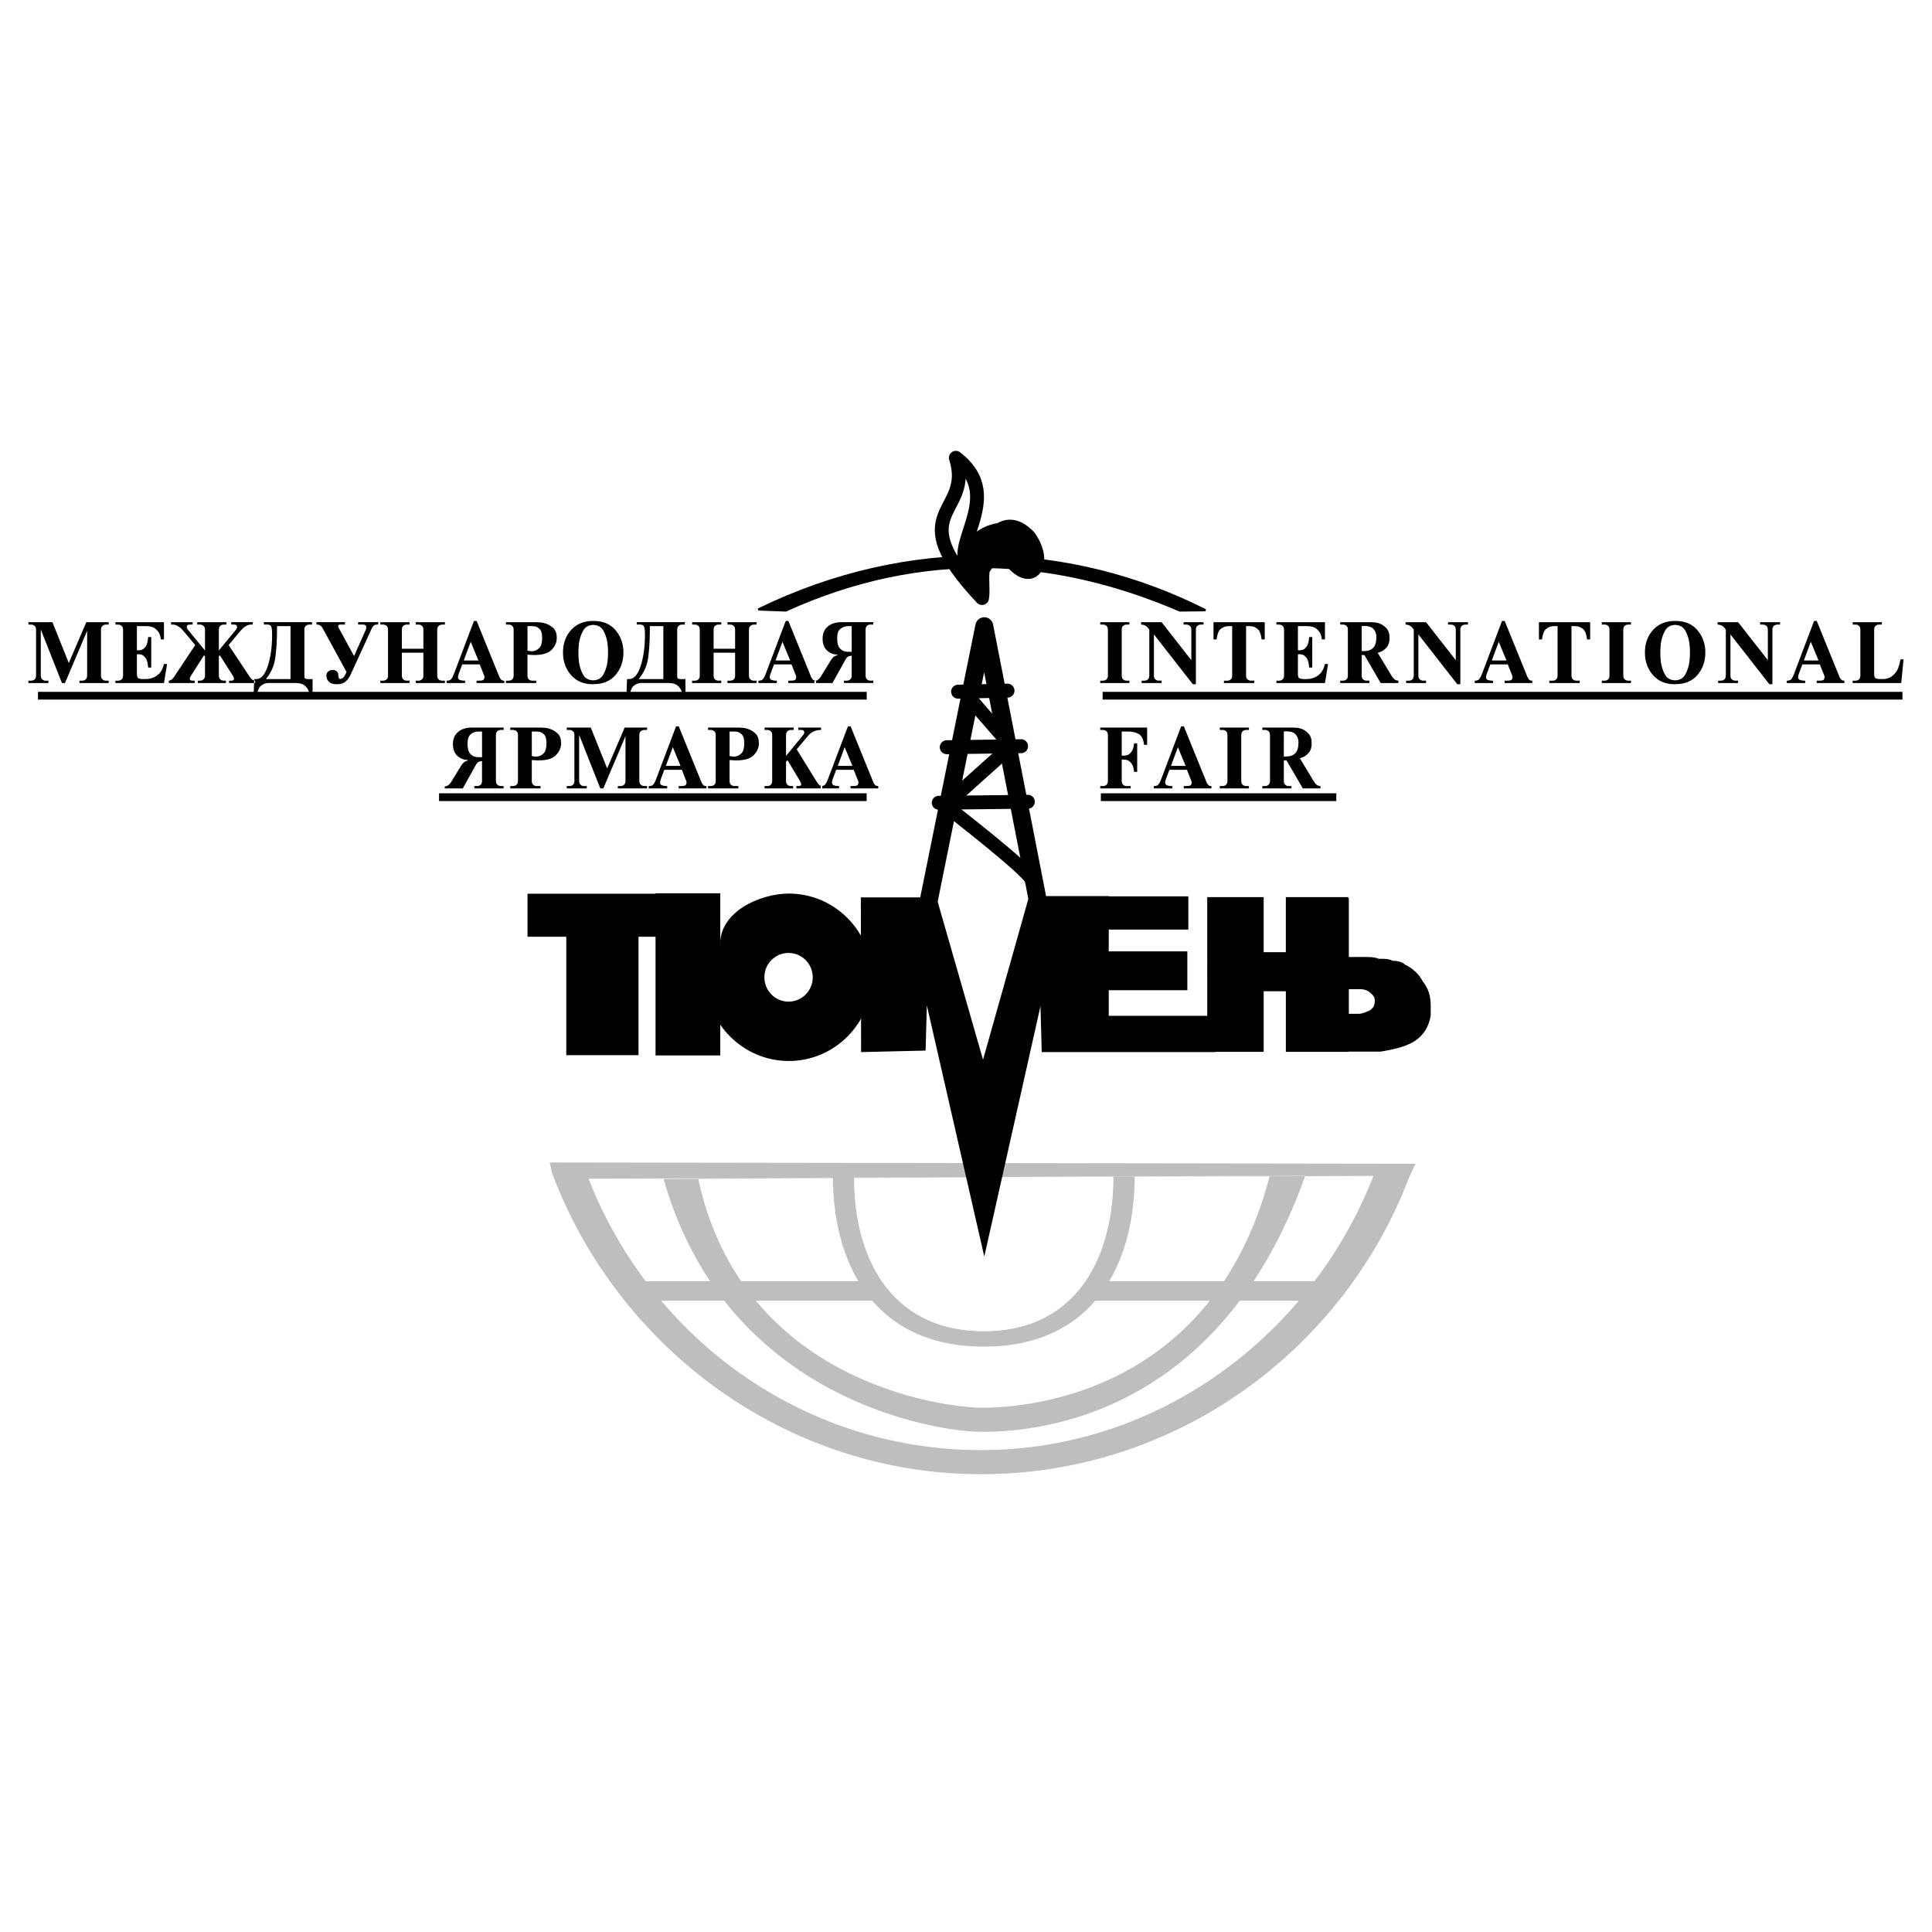 <?xml version="1.0" encoding="utf-8"?>
<!-- Generator: Adobe Illustrator 13.0.0, SVG Export Plug-In . SVG Version: 6.00 Build 14948)  -->
<!DOCTYPE svg PUBLIC "-//W3C//DTD SVG 1.0//EN" "http://www.w3.org/TR/2001/REC-SVG-20010904/DTD/svg10.dtd">
<svg version="1.0" id="Layer_1" xmlns="http://www.w3.org/2000/svg" xmlns:xlink="http://www.w3.org/1999/xlink" x="0px" y="0px"
	 width="192.756px" height="192.756px" viewBox="0 0 192.756 192.756" enable-background="new 0 0 192.756 192.756"
	 xml:space="preserve">
<g>
	<polygon fill-rule="evenodd" clip-rule="evenodd" fill="#FFFFFF" points="0,0 192.756,0 192.756,192.756 0,192.756 0,0 	"/>
	
		<polyline fill="none" stroke="#000000" stroke-width="1.79" stroke-linecap="round" stroke-linejoin="round" stroke-miterlimit="2.613" points="
		92.699,89.659 98.203,62.478 103.456,89.405 	"/>
	
		<line fill="none" stroke="#000000" stroke-width="1.382" stroke-linecap="round" stroke-linejoin="round" stroke-miterlimit="2.613" x1="93.653" y1="80.092" x2="102.552" y2="79.991"/>
	
		<line fill="none" stroke="#000000" stroke-width="1.392" stroke-linecap="round" stroke-linejoin="round" stroke-miterlimit="2.613" x1="94.458" y1="74.55" x2="101.873" y2="74.449"/>
	
		<line fill="none" stroke="#000000" stroke-width="1.392" stroke-linecap="round" stroke-linejoin="round" stroke-miterlimit="2.613" x1="95.589" y1="69.008" x2="100.519" y2="68.906"/>
	
		<path fill="none" stroke="#000000" stroke-width="1.382" stroke-linecap="round" stroke-linejoin="round" stroke-miterlimit="2.613" d="
		M102.979,87.836c-0.226-0.962-8.721-7.491-8.697-7.491l6.611-5.922c-0.025,0-4.223-4.834-4.223-4.834 M97.977,59.669
		c-8.369-8.883-0.779-8.226-2.614-13.996c5.329,4.075-1.482,9.263,1.76,11.49c1.131-3.113,2.94-6.276,5.504-3.645
		c1.81,2.43,0.527,4.935-1.559,2.658c-1.558-1.62-2.036-0.785-2.991,0.607C97.901,57.645,98.128,58.834,97.977,59.669L97.977,59.669
		z M97.977,59.669c-4.172-6.732,2.991-7.871,4.65-6.15c1.81,2.43,0.527,4.935-1.559,2.658c-1.558-1.62-2.036-0.785-2.991,0.607
		C97.901,57.645,98.128,58.834,97.977,59.669L97.977,59.669z"/>
	<path fill-rule="evenodd" clip-rule="evenodd" d="M97.977,59.669c-4.172-6.732,2.991-7.871,4.65-6.15
		c1.81,2.43,0.528,4.935-1.559,2.658c-1.558-1.62-2.036-0.785-2.991,0.607C97.901,57.645,98.128,58.834,97.977,59.669L97.977,59.669
		z"/>
	<path fill-rule="evenodd" clip-rule="evenodd" d="M5.231,62.076l1.633,4.075l1.747-4.075h0.082h2.153v0.237H10.57
		c-0.027,0-0.057,0.003-0.089,0.008c-0.032,0.005-0.065,0.014-0.097,0.025c-0.076,0.021-0.146,0.07-0.211,0.147
		c-0.065,0.077-0.097,0.193-0.097,0.352v4.533c0,0.158,0.032,0.274,0.097,0.352c0.065,0.077,0.135,0.126,0.211,0.147
		c0.032,0.011,0.065,0.02,0.097,0.025c0.033,0.005,0.062,0.008,0.089,0.008h0.276v0.238h-0.081H7.929V67.91h0.269
		c0.028,0,0.056-0.001,0.085-0.004c0.03-0.003,0.061-0.009,0.094-0.021c0.081-0.021,0.154-0.07,0.219-0.147
		c0.065-0.077,0.098-0.196,0.098-0.359v-4.443l-2.211,5.212H6.402h-0.22L4.07,62.805v4.574c0,0.163,0.032,0.282,0.098,0.355
		c0.064,0.074,0.135,0.124,0.211,0.151c0.032,0.011,0.064,0.018,0.093,0.021c0.029,0.003,0.058,0.004,0.085,0.004h0.276v0.238H4.752
		H2.834V67.91h0.268c0.028,0,0.056-0.001,0.085-0.004s0.062-0.009,0.093-0.021c0.081-0.021,0.155-0.07,0.22-0.147
		c0.065-0.077,0.097-0.196,0.097-0.359v-4.533c0-0.164-0.032-0.284-0.097-0.36c-0.065-0.077-0.139-0.126-0.22-0.147
		c-0.032-0.011-0.063-0.017-0.093-0.02s-0.057-0.004-0.085-0.004H2.834v-0.237h0.073H5.231L5.231,62.076z M16.356,63.795h-0.073
		h-0.235c-0.005-0.071-0.017-0.147-0.033-0.226c-0.016-0.079-0.037-0.16-0.065-0.241c-0.076-0.212-0.22-0.409-0.431-0.589
		c-0.211-0.18-0.531-0.271-0.958-0.271h-0.902v2.414h0.049c0.005,0,0.011,0,0.016,0c0.06,0,0.126-0.003,0.199-0.008
		c0.073-0.005,0.15-0.021,0.231-0.049c0.142-0.054,0.273-0.172,0.398-0.353c0.125-0.18,0.2-0.485,0.228-0.916h0.081h0.228v3.043
		h-0.081H14.78c-0.027-0.426-0.103-0.729-0.228-0.912c-0.125-0.183-0.257-0.302-0.398-0.356c-0.081-0.027-0.159-0.043-0.235-0.049
		c-0.076-0.005-0.143-0.008-0.203-0.008h-0.008h-0.049v1.997c0,0.24,0.064,0.38,0.191,0.421c0.127,0.041,0.272,0.062,0.435,0.062
		c0.006,0,0.012,0,0.017,0c0.005,0,0.009,0,0.012,0c0.003,0,0.007,0,0.012,0c0.011,0,0.02,0,0.024,0c0.005,0,0.014,0,0.025,0
		c0.005,0,0.012,0,0.021,0c0.007,0,0.015,0,0.02,0c0.109,0,0.223-0.005,0.342-0.017c0.119-0.011,0.239-0.036,0.358-0.073
		c0.26-0.07,0.504-0.213,0.735-0.426c0.23-0.212,0.399-0.543,0.508-0.99h0.074h0.236l-0.31,1.899h-0.073h-4.77V67.91h0.268
		c0.017,0,0.048-0.003,0.094-0.008c0.045-0.005,0.096-0.022,0.15-0.049c0.065-0.027,0.123-0.078,0.175-0.151
		c0.052-0.074,0.077-0.181,0.077-0.323v-4.533c0-0.142-0.025-0.25-0.077-0.323c-0.052-0.074-0.11-0.124-0.175-0.151
		c-0.054-0.028-0.104-0.044-0.15-0.049c-0.046-0.005-0.077-0.008-0.094-0.008h-0.268v-0.237h0.073h4.77V63.795L16.356,63.795z
		 M16.837,67.91c0.06,0,0.135-0.023,0.228-0.069c0.093-0.046,0.19-0.146,0.292-0.299l2.121-3.183l-1.17-1.399
		c-0.032-0.033-0.07-0.075-0.114-0.126c-0.043-0.052-0.094-0.105-0.154-0.16c-0.103-0.087-0.222-0.169-0.358-0.246
		c-0.135-0.077-0.287-0.115-0.455-0.115h-0.163v-0.237h0.082h2.08v0.237h-0.301c-0.109,0-0.184,0.024-0.228,0.07
		c-0.043,0.046-0.065,0.105-0.065,0.176c0,0.005,0,0.013,0,0.021c0,0.008,0,0.015,0,0.021c0.012,0.044,0.028,0.087,0.053,0.131
		c0.025,0.044,0.062,0.095,0.11,0.155l1.658,2.013v-2.053c0-0.159-0.033-0.275-0.098-0.352s-0.135-0.126-0.211-0.147
		c-0.032-0.011-0.065-0.02-0.097-0.025c-0.033-0.005-0.062-0.008-0.089-0.008h-0.277v-0.237h0.081h2.836v0.237H22.33
		c-0.028,0-0.056,0.001-0.086,0.004c-0.029,0.003-0.061,0.009-0.093,0.02c-0.081,0.021-0.154,0.071-0.219,0.147
		s-0.098,0.196-0.098,0.36v2.053l1.658-2.013c0.049-0.061,0.085-0.111,0.11-0.155c0.024-0.044,0.041-0.087,0.053-0.131
		c0-0.005,0-0.012,0-0.021c0-0.008,0-0.016,0-0.021c0-0.07-0.021-0.13-0.065-0.176c-0.044-0.046-0.122-0.07-0.236-0.07h-0.285
		v-0.237h0.081h2.072v0.237H25.06c-0.167,0-0.321,0.038-0.459,0.115c-0.138,0.077-0.255,0.158-0.353,0.246
		c-0.061,0.054-0.113,0.107-0.158,0.16c-0.046,0.052-0.083,0.094-0.11,0.126l-1.17,1.399l2.112,3.183
		c0.109,0.152,0.208,0.252,0.296,0.299c0.09,0.046,0.17,0.069,0.24,0.069v0.238h-0.081h-2.519V67.91h0.195c0.016,0,0.035,0,0.057,0
		s0.043-0.003,0.065-0.008c0.043-0.011,0.083-0.03,0.118-0.058c0.036-0.027,0.053-0.07,0.053-0.131c0-0.016-0.004-0.038-0.012-0.065
		c-0.008-0.027-0.017-0.054-0.029-0.082c-0.005-0.016-0.011-0.029-0.016-0.041c-0.005-0.011-0.011-0.021-0.016-0.033
		c-0.012-0.021-0.024-0.044-0.037-0.065c-0.014-0.021-0.023-0.038-0.028-0.049l-1.276-2.005l-0.098,0.115v1.89
		c0,0.163,0.033,0.283,0.098,0.359c0.065,0.077,0.138,0.126,0.219,0.147c0.033,0.011,0.064,0.018,0.093,0.021
		c0.03,0.003,0.058,0.004,0.086,0.004h0.211v0.238H22.46h-2.722V67.91h0.22c0.027,0,0.056-0.003,0.089-0.008
		c0.032-0.005,0.065-0.014,0.097-0.025c0.076-0.021,0.146-0.07,0.211-0.147c0.065-0.077,0.098-0.193,0.098-0.352v-1.89l-0.098-0.115
		l-1.276,2.005c-0.005,0.011-0.013,0.023-0.024,0.036c-0.011,0.014-0.02,0.029-0.024,0.045c-0.012,0.016-0.021,0.033-0.029,0.049
		c-0.008,0.016-0.016,0.032-0.021,0.048c-0.016,0.028-0.028,0.054-0.036,0.083c-0.008,0.027-0.013,0.052-0.013,0.073
		c0,0.066,0.02,0.112,0.057,0.139s0.081,0.044,0.13,0.049c0.021,0.005,0.044,0.008,0.065,0.008c0.021,0,0.041,0,0.057,0h0.179v0.238
		H19.34h-2.503V67.91L16.837,67.91z M31.13,62.076v0.237h-0.268c-0.016,0-0.047,0.003-0.093,0.008
		c-0.046,0.005-0.096,0.021-0.15,0.049c-0.065,0.027-0.123,0.078-0.175,0.151s-0.077,0.181-0.077,0.323v4.639
		c0,0.136,0.043,0.216,0.13,0.237c0.086,0.022,0.186,0.033,0.3,0.033c0.005,0,0.012,0,0.02,0c0.008,0,0.017,0,0.028,0h0.341v1.882
		h-0.081h-0.227v-0.155c0-0.082-0.008-0.169-0.021-0.262c-0.013-0.093-0.036-0.188-0.069-0.287c-0.07-0.197-0.203-0.376-0.398-0.541
		c-0.195-0.163-0.493-0.245-0.894-0.245h-2.576c-0.038,0-0.077,0-0.118,0s-0.082,0-0.125,0c-0.239,0.021-0.462,0.122-0.671,0.298
		c-0.208,0.177-0.345,0.571-0.41,1.182l-0.081,0.008h-0.22l0.065-1.882h0.22c0.477,0,0.857-0.438,1.142-1.313
		c0.284-0.875,0.426-1.91,0.426-3.104c0-0.437-0.032-0.716-0.098-0.839c-0.065-0.123-0.195-0.184-0.39-0.184h-0.333v-0.237h0.081
		H31.13L31.13,62.076z M28.985,62.469h-1.348v0.368c0,1.01-0.054,1.924-0.163,2.746c-0.108,0.821-0.425,1.545-0.951,2.172h2.462
		V62.469L28.985,62.469z M34.415,62.076v0.237h-0.503c-0.044,0-0.084,0.015-0.122,0.045s-0.057,0.07-0.057,0.119
		c0,0.038,0.007,0.073,0.021,0.106c0.013,0.032,0.028,0.062,0.044,0.09c0.011,0.011,0.02,0.02,0.024,0.028
		c0.005,0.008,0.011,0.018,0.017,0.029l1.487,2.724l1.146-2.569c0.005-0.005,0.009-0.011,0.012-0.016
		c0.003-0.005,0.004-0.014,0.004-0.024c0.011-0.017,0.019-0.038,0.024-0.065c0.005-0.027,0.012-0.055,0.017-0.083
		c0.005-0.021,0.009-0.042,0.012-0.061c0.003-0.02,0.004-0.037,0.004-0.053c0-0.087-0.023-0.149-0.069-0.185
		c-0.045-0.036-0.098-0.062-0.158-0.078c-0.027,0-0.053-0.001-0.078-0.004c-0.024-0.003-0.047-0.004-0.068-0.004h-0.447v-0.237
		h0.082h1.926v0.237h-0.098c-0.13,0-0.231,0.024-0.305,0.074c-0.073,0.049-0.139,0.128-0.199,0.237
		c-0.016,0.032-0.032,0.066-0.049,0.102c-0.016,0.036-0.036,0.075-0.057,0.119l-1.966,4.295c-0.027,0.06-0.057,0.125-0.089,0.196
		c-0.033,0.071-0.07,0.142-0.114,0.212c-0.103,0.18-0.245,0.344-0.427,0.491c-0.182,0.147-0.435,0.221-0.76,0.221l-0.081,0.008
		c-0.346-0.005-0.598-0.082-0.755-0.233c-0.158-0.15-0.244-0.318-0.26-0.503c-0.005-0.012-0.008-0.023-0.008-0.037
		c0-0.013,0-0.028,0-0.045c0-0.186,0.047-0.324,0.142-0.417c0.095-0.093,0.199-0.151,0.313-0.172
		c0.021-0.005,0.044-0.009,0.065-0.012c0.021-0.003,0.044-0.004,0.065-0.004h0.081c0.021,0,0.041,0.001,0.061,0.004
		c0.02,0.003,0.04,0.004,0.061,0.004c0.098,0.021,0.19,0.075,0.276,0.159c0.086,0.085,0.13,0.22,0.13,0.405
		c0,0.016,0.001,0.037,0.004,0.061c0.003,0.025,0.007,0.05,0.012,0.078c0.011,0.044,0.03,0.085,0.058,0.123
		c0.027,0.038,0.067,0.061,0.122,0.065c0.06-0.005,0.127-0.03,0.203-0.074c0.076-0.044,0.151-0.126,0.227-0.245
		c0.033-0.049,0.064-0.105,0.093-0.168c0.03-0.062,0.062-0.135,0.094-0.217l-2.364-4.328c-0.011-0.021-0.025-0.045-0.041-0.07
		c-0.016-0.024-0.033-0.05-0.049-0.078c-0.049-0.065-0.113-0.124-0.195-0.176c-0.081-0.052-0.187-0.078-0.317-0.078H31.57v-0.237
		h0.082H34.415L34.415,62.076z M42.24,64.727v-1.881c0-0.164-0.032-0.284-0.097-0.36s-0.139-0.126-0.22-0.147
		c-0.032-0.011-0.064-0.017-0.094-0.02c-0.029-0.003-0.057-0.004-0.085-0.004h-0.268v-0.237h0.081h2.828v0.237h-0.269
		c-0.027,0-0.056,0.003-0.089,0.008c-0.033,0.005-0.065,0.014-0.098,0.025c-0.076,0.021-0.146,0.07-0.211,0.147
		s-0.097,0.193-0.097,0.352v4.533c0,0.158,0.032,0.274,0.097,0.352c0.065,0.077,0.135,0.126,0.211,0.147
		c0.033,0.011,0.065,0.02,0.098,0.025c0.033,0.005,0.062,0.008,0.089,0.008h0.269v0.238h-0.073h-2.836V67.91h0.268
		c0.028,0,0.056-0.001,0.085-0.004c0.03-0.003,0.062-0.009,0.094-0.021c0.081-0.021,0.155-0.07,0.22-0.147
		c0.065-0.077,0.097-0.196,0.097-0.359V65.12h-2.145v2.258c0,0.163,0.033,0.283,0.098,0.359c0.065,0.077,0.138,0.126,0.219,0.147
		c0.033,0.011,0.064,0.018,0.093,0.021c0.03,0.003,0.058,0.004,0.085,0.004h0.269v0.238h-0.074H37.95V67.91h0.268
		c0.027,0,0.056-0.001,0.085-0.004c0.029-0.003,0.061-0.009,0.093-0.021c0.081-0.021,0.154-0.07,0.219-0.147
		c0.065-0.077,0.098-0.196,0.098-0.359v-4.533c0-0.164-0.032-0.284-0.098-0.36c-0.065-0.077-0.138-0.126-0.219-0.147
		c-0.032-0.011-0.064-0.017-0.093-0.02c-0.03-0.003-0.058-0.004-0.085-0.004H37.95v-0.237h0.073h2.836v0.237h-0.269
		c-0.027,0-0.056,0.001-0.085,0.004c-0.029,0.003-0.061,0.009-0.093,0.02c-0.081,0.021-0.154,0.071-0.219,0.147
		s-0.098,0.196-0.098,0.36v1.881H42.24L42.24,64.727z M44.565,67.91h0.048c0.114,0,0.211-0.021,0.29-0.062
		c0.078-0.041,0.153-0.123,0.223-0.25c0.027-0.049,0.056-0.106,0.085-0.171c0.029-0.065,0.061-0.143,0.093-0.229l1.983-5.244h0.081
		h0.187l2.259,5.563c0.005,0.005,0.009,0.013,0.013,0.021c0.002,0.007,0.003,0.015,0.003,0.02c0.044,0.087,0.098,0.168,0.163,0.242
		s0.166,0.11,0.301,0.11h0.016v0.238h-0.073h-2.69V67.91h0.252c0.249,0,0.401-0.034,0.455-0.102
		c0.054-0.069,0.082-0.143,0.082-0.225c0-0.043-0.003-0.078-0.008-0.103c-0.005-0.024-0.014-0.05-0.025-0.077
		c-0.005-0.005-0.008-0.013-0.008-0.021c0-0.008-0.003-0.015-0.008-0.02l-0.423-1.072h-1.747l-0.341,0.908
		c-0.005,0.011-0.009,0.021-0.012,0.033c-0.003,0.011-0.007,0.024-0.013,0.042c-0.005,0.016-0.011,0.036-0.016,0.057
		c-0.005,0.021-0.011,0.044-0.016,0.065c-0.005,0.028-0.011,0.054-0.016,0.082c-0.005,0.028-0.009,0.052-0.009,0.074
		c0,0.147,0.061,0.243,0.179,0.287c0.119,0.043,0.252,0.068,0.398,0.073c0.017,0,0.033,0,0.049,0c0.016,0,0.032,0,0.048,0h0.033
		v0.238h-0.082h-1.755V67.91L44.565,67.91z M46.271,65.897h1.463l-0.771-1.865L46.271,65.897L46.271,65.897z M50.482,67.91h0.268
		c0.027,0,0.056-0.001,0.085-0.004s0.061-0.009,0.094-0.021c0.081-0.021,0.154-0.07,0.219-0.147
		c0.065-0.077,0.098-0.196,0.098-0.359v-4.533c0-0.164-0.033-0.284-0.098-0.36s-0.138-0.126-0.219-0.147
		c-0.033-0.011-0.064-0.017-0.094-0.02s-0.058-0.004-0.085-0.004h-0.268v-0.237h0.073h3.006c0.103,0,0.235,0.008,0.398,0.024
		c0.163,0.017,0.33,0.055,0.504,0.115c0.276,0.086,0.527,0.24,0.752,0.458c0.225,0.218,0.336,0.543,0.336,0.973
		c0,0.021,0,0.044,0,0.065c0,0.021-0.002,0.044-0.008,0.065c-0.027,0.393-0.206,0.753-0.536,1.08
		c-0.33,0.328-0.902,0.491-1.714,0.491h-0.082c-0.086,0-0.179-0.004-0.276-0.013c-0.098-0.008-0.201-0.015-0.309-0.02v2.062
		c0,0.163,0.032,0.283,0.097,0.359c0.065,0.077,0.138,0.126,0.22,0.147c0.033,0.011,0.064,0.018,0.094,0.021
		c0.029,0.003,0.058,0.004,0.085,0.004h0.382v0.238h-0.081h-2.941V67.91L50.482,67.91z M52.627,64.916
		c0.065,0.017,0.134,0.029,0.208,0.041c0.073,0.011,0.147,0.016,0.223,0.016c0.021,0,0.045-0.001,0.069-0.004
		c0.025-0.003,0.048-0.004,0.069-0.004c0.222-0.027,0.426-0.134,0.613-0.319c0.187-0.185,0.281-0.519,0.281-0.999
		c0-0.42-0.075-0.707-0.224-0.863c-0.149-0.156-0.312-0.252-0.491-0.291c-0.077-0.011-0.149-0.017-0.22-0.021
		c-0.07-0.003-0.135-0.004-0.195-0.004h-0.333V64.916L52.627,64.916z M56.17,65.111c0-0.916,0.272-1.672,0.817-2.266
		c0.545-0.594,1.264-0.892,2.158-0.892h0.081c0.938,0,1.667,0.308,2.19,0.924c0.523,0.617,0.784,1.361,0.784,2.233
		c0,0.873-0.261,1.616-0.784,2.229c-0.523,0.614-1.252,0.92-2.19,0.92l-0.081,0.008c-0.931-0.005-1.661-0.314-2.186-0.929
		C56.434,66.728,56.17,65.984,56.17,65.111L56.17,65.111z M57.707,65.111c0,0.143,0.004,0.294,0.013,0.455
		c0.008,0.16,0.023,0.323,0.044,0.486c0.06,0.447,0.194,0.86,0.402,1.24c0.208,0.379,0.548,0.574,1.02,0.585
		c0.466-0.011,0.803-0.206,1.011-0.585c0.208-0.379,0.346-0.792,0.411-1.24c0.021-0.163,0.037-0.326,0.045-0.486
		c0.008-0.161,0.012-0.312,0.012-0.455c0-0.142-0.004-0.293-0.012-0.454c-0.008-0.161-0.023-0.323-0.045-0.487
		c-0.06-0.446-0.194-0.859-0.402-1.239c-0.208-0.379-0.548-0.573-1.02-0.584c-0.467,0.011-0.803,0.206-1.012,0.584
		c-0.208,0.38-0.345,0.793-0.41,1.239c-0.021,0.164-0.037,0.327-0.044,0.487C57.71,64.818,57.707,64.969,57.707,65.111
		L57.707,65.111z M68.328,62.076v0.237H68.06c-0.016,0-0.048,0.003-0.093,0.008c-0.046,0.005-0.097,0.021-0.15,0.049
		c-0.065,0.027-0.123,0.078-0.175,0.151s-0.077,0.181-0.077,0.323v4.639c0,0.136,0.043,0.216,0.13,0.237
		c0.086,0.022,0.187,0.033,0.301,0.033c0.005,0,0.012,0,0.021,0c0.008,0,0.017,0,0.028,0h0.341v1.882h-0.081h-0.228v-0.155
		c0-0.082-0.007-0.169-0.021-0.262c-0.013-0.093-0.036-0.188-0.069-0.287c-0.07-0.197-0.203-0.376-0.398-0.541
		c-0.195-0.163-0.493-0.245-0.894-0.245h-2.576c-0.038,0-0.078,0-0.118,0c-0.041,0-0.083,0-0.126,0
		c-0.239,0.021-0.462,0.122-0.67,0.298s-0.345,0.571-0.41,1.182l-0.082,0.008h-0.219l0.065-1.882h0.219
		c0.478,0,0.858-0.438,1.142-1.313c0.285-0.875,0.427-1.91,0.427-3.104c0-0.437-0.033-0.716-0.098-0.839
		c-0.065-0.123-0.195-0.184-0.39-0.184h-0.333v-0.237h0.082H68.328L68.328,62.076z M66.183,62.469h-1.349v0.368
		c0,1.01-0.054,1.924-0.163,2.746c-0.109,0.821-0.426,1.545-0.951,2.172h2.462V62.469L66.183,62.469z M73.342,64.727v-1.881
		c0-0.164-0.032-0.284-0.097-0.36s-0.139-0.126-0.22-0.147c-0.032-0.011-0.064-0.017-0.094-0.02
		c-0.029-0.003-0.057-0.004-0.085-0.004h-0.268v-0.237h0.081h2.828v0.237h-0.269c-0.027,0-0.057,0.003-0.089,0.008
		c-0.032,0.005-0.065,0.014-0.098,0.025c-0.076,0.021-0.146,0.07-0.211,0.147s-0.097,0.193-0.097,0.352v4.533
		c0,0.158,0.032,0.274,0.097,0.352c0.065,0.077,0.135,0.126,0.211,0.147c0.033,0.011,0.065,0.02,0.098,0.025
		c0.033,0.005,0.062,0.008,0.089,0.008h0.269v0.238h-0.074h-2.835V67.91h0.268c0.028,0,0.056-0.001,0.085-0.004
		c0.03-0.003,0.062-0.009,0.094-0.021c0.081-0.021,0.155-0.07,0.22-0.147c0.065-0.077,0.097-0.196,0.097-0.359V65.12h-2.145v2.258
		c0,0.163,0.032,0.283,0.097,0.359c0.065,0.077,0.138,0.126,0.22,0.147c0.033,0.011,0.064,0.018,0.093,0.021
		s0.058,0.004,0.085,0.004h0.268v0.238h-0.073h-2.836V67.91h0.269c0.027,0,0.056-0.001,0.085-0.004
		c0.03-0.003,0.061-0.009,0.094-0.021c0.081-0.021,0.154-0.07,0.219-0.147c0.065-0.077,0.098-0.196,0.098-0.359v-4.533
		c0-0.164-0.033-0.284-0.098-0.36s-0.138-0.126-0.219-0.147c-0.033-0.011-0.064-0.017-0.094-0.02
		c-0.029-0.003-0.058-0.004-0.085-0.004h-0.269v-0.237h0.073h2.836v0.237h-0.268c-0.027,0-0.056,0.001-0.085,0.004
		s-0.061,0.009-0.093,0.02c-0.082,0.021-0.155,0.071-0.22,0.147s-0.097,0.196-0.097,0.36v1.881H73.342L73.342,64.727z M75.667,67.91
		h0.049c0.114,0,0.21-0.021,0.289-0.062c0.079-0.041,0.153-0.123,0.224-0.25c0.027-0.049,0.056-0.106,0.085-0.171
		c0.029-0.065,0.061-0.143,0.093-0.229l1.983-5.244h0.081h0.187l2.259,5.563c0.005,0.005,0.009,0.013,0.012,0.021
		c0.003,0.007,0.004,0.015,0.004,0.02c0.044,0.087,0.098,0.168,0.163,0.242s0.166,0.11,0.301,0.11h0.016v0.238h-0.073h-2.689V67.91
		h0.252c0.249,0,0.401-0.034,0.455-0.102c0.054-0.069,0.082-0.143,0.082-0.225c0-0.043-0.003-0.078-0.009-0.103
		c-0.004-0.024-0.013-0.05-0.024-0.077c-0.005-0.005-0.008-0.013-0.008-0.021c0-0.008-0.003-0.015-0.008-0.02l-0.423-1.072h-1.747
		l-0.341,0.908c-0.005,0.011-0.009,0.021-0.012,0.033c-0.003,0.011-0.008,0.024-0.013,0.042c-0.005,0.016-0.011,0.036-0.016,0.057
		c-0.005,0.021-0.011,0.044-0.017,0.065c-0.005,0.028-0.011,0.054-0.016,0.082c-0.005,0.028-0.008,0.052-0.008,0.074
		c0,0.147,0.06,0.243,0.179,0.287c0.119,0.043,0.252,0.068,0.398,0.073c0.017,0,0.033,0,0.049,0s0.033,0,0.049,0h0.032v0.238h-0.081
		h-1.755V67.91L75.667,67.91z M77.374,65.897h1.463l-0.772-1.865L77.374,65.897L77.374,65.897z M84.972,65.423
		c-0.114,0.005-0.207,0.02-0.28,0.045c-0.073,0.024-0.142,0.075-0.207,0.151c-0.028,0.033-0.054,0.069-0.081,0.11
		c-0.028,0.041-0.054,0.086-0.082,0.135l-1.267,2.283h-0.081H81.25v-0.197c0.125-0.011,0.236-0.049,0.333-0.114
		c0.098-0.065,0.173-0.136,0.228-0.213c0.011-0.011,0.02-0.021,0.028-0.032c0.008-0.011,0.015-0.022,0.021-0.033l0.958-1.562
		c0.016-0.033,0.035-0.066,0.057-0.099c0.021-0.033,0.043-0.065,0.064-0.098c0.065-0.093,0.146-0.18,0.24-0.262
		s0.219-0.136,0.37-0.164v-0.065c-0.401-0.006-0.748-0.144-1.041-0.414c-0.292-0.271-0.438-0.662-0.438-1.174
		c0-0.519,0.172-0.922,0.516-1.211c0.345-0.289,0.798-0.434,1.361-0.434h0.081h3.096v0.237h-0.277c-0.027,0-0.055,0.001-0.084,0.004
		c-0.03,0.003-0.062,0.009-0.094,0.02c-0.076,0.028-0.146,0.078-0.211,0.152c-0.065,0.073-0.097,0.192-0.097,0.356v4.533
		c0,0.163,0.032,0.282,0.097,0.355s0.135,0.124,0.211,0.151c0.032,0.011,0.064,0.018,0.094,0.021
		c0.029,0.003,0.058,0.004,0.084,0.004h0.277v0.238h-0.081h-2.836V67.91h0.268c0.028,0,0.057-0.001,0.086-0.004
		c0.029-0.003,0.061-0.009,0.094-0.021c0.081-0.021,0.154-0.07,0.219-0.147c0.064-0.077,0.097-0.196,0.097-0.359V65.423
		L84.972,65.423z M84.972,62.469h-0.276c-0.054,0-0.108,0.001-0.162,0.004c-0.054,0.003-0.109,0.009-0.163,0.021
		c-0.211,0.038-0.405,0.139-0.581,0.303c-0.175,0.164-0.264,0.458-0.264,0.884c0,0.463,0.079,0.786,0.236,0.969
		c0.158,0.184,0.33,0.296,0.52,0.34c0.086,0.021,0.17,0.034,0.252,0.037c0.081,0.003,0.157,0.004,0.227,0.004h0.211V62.469
		L84.972,62.469z M48.092,75.937c-0.114,0.005-0.208,0.021-0.281,0.045c-0.073,0.024-0.142,0.074-0.207,0.151
		c-0.027,0.033-0.054,0.069-0.081,0.11c-0.027,0.042-0.054,0.086-0.081,0.135l-1.268,2.283h-0.081h-1.723v-0.196
		c0.125-0.011,0.236-0.049,0.333-0.115c0.098-0.065,0.174-0.136,0.228-0.212c0.011-0.011,0.02-0.021,0.028-0.033
		c0.008-0.012,0.015-0.021,0.02-0.033l0.959-1.562c0.016-0.033,0.035-0.066,0.057-0.098c0.021-0.033,0.043-0.066,0.064-0.099
		c0.065-0.093,0.146-0.18,0.24-0.262c0.094-0.082,0.218-0.136,0.369-0.164v-0.065c-0.401-0.005-0.748-0.143-1.04-0.413
		c-0.293-0.27-0.439-0.662-0.439-1.174c0-0.519,0.171-0.921,0.516-1.21c0.344-0.29,0.797-0.434,1.361-0.434h0.081h3.097v0.237
		h-0.277c-0.027,0-0.056,0.001-0.085,0.004c-0.029,0.003-0.061,0.009-0.093,0.02c-0.077,0.028-0.146,0.078-0.212,0.152
		c-0.065,0.073-0.098,0.192-0.098,0.356v4.532c0,0.164,0.033,0.283,0.098,0.356c0.065,0.074,0.135,0.124,0.212,0.151
		c0.032,0.011,0.063,0.017,0.093,0.021c0.03,0.003,0.058,0.004,0.085,0.004h0.277v0.237h-0.082h-2.835v-0.237h0.268
		c0.028,0,0.056-0.001,0.086-0.004c0.029-0.003,0.061-0.009,0.093-0.021c0.081-0.021,0.154-0.07,0.22-0.147
		c0.064-0.077,0.097-0.196,0.097-0.36V75.937L48.092,75.937z M48.092,72.983h-0.276c-0.054,0-0.109,0.001-0.163,0.004
		s-0.108,0.01-0.162,0.021c-0.212,0.038-0.406,0.139-0.581,0.303c-0.176,0.164-0.264,0.458-0.264,0.883
		c0,0.463,0.078,0.787,0.236,0.97c0.157,0.183,0.33,0.296,0.52,0.34c0.086,0.021,0.171,0.034,0.252,0.037s0.157,0.004,0.228,0.004
		h0.211V72.983L48.092,72.983z M50.913,78.424h0.268c0.028,0,0.056-0.001,0.085-0.004c0.03-0.003,0.061-0.009,0.093-0.021
		c0.081-0.021,0.155-0.07,0.22-0.147c0.065-0.077,0.098-0.196,0.098-0.36V73.36c0-0.164-0.033-0.284-0.098-0.36
		c-0.065-0.078-0.139-0.126-0.22-0.148c-0.032-0.011-0.063-0.017-0.093-0.02s-0.057-0.004-0.085-0.004h-0.268v-0.237h0.073h3.006
		c0.103,0,0.236,0.008,0.398,0.024c0.163,0.017,0.33,0.055,0.504,0.115c0.276,0.087,0.527,0.241,0.751,0.458
		c0.224,0.218,0.337,0.543,0.337,0.974c0,0.021,0,0.043,0,0.065c0,0.021-0.003,0.044-0.008,0.065
		c-0.027,0.393-0.206,0.753-0.537,1.08c-0.33,0.327-0.901,0.491-1.714,0.491h-0.081c-0.086,0-0.179-0.004-0.276-0.013
		c-0.097-0.008-0.2-0.015-0.309-0.02v2.062c0,0.164,0.033,0.283,0.098,0.36c0.065,0.077,0.138,0.126,0.22,0.147
		c0.032,0.011,0.063,0.017,0.092,0.021c0.03,0.003,0.058,0.004,0.086,0.004h0.382v0.237h-0.081h-2.941V78.424L50.913,78.424z
		 M53.058,75.43c0.065,0.016,0.135,0.03,0.208,0.041c0.073,0.011,0.147,0.017,0.223,0.017c0.021,0,0.045-0.001,0.069-0.005
		c0.024-0.002,0.048-0.003,0.069-0.003c0.223-0.028,0.427-0.134,0.614-0.32c0.187-0.185,0.281-0.518,0.281-0.998
		c0-0.42-0.075-0.708-0.224-0.863c-0.149-0.155-0.313-0.253-0.492-0.291c-0.076-0.011-0.149-0.018-0.219-0.021
		c-0.07-0.003-0.135-0.004-0.194-0.004h-0.334V75.43L53.058,75.43z"/>
	<path fill-rule="evenodd" clip-rule="evenodd" d="M58.942,72.591l1.633,4.074l1.747-4.074h0.082h2.153v0.237h-0.276
		c-0.027,0-0.057,0.002-0.089,0.008c-0.033,0.005-0.065,0.013-0.098,0.024c-0.076,0.021-0.146,0.071-0.211,0.147
		s-0.097,0.193-0.097,0.352v4.532c0,0.159,0.032,0.275,0.097,0.352s0.135,0.125,0.211,0.147c0.033,0.011,0.065,0.019,0.098,0.024
		s0.062,0.008,0.089,0.008h0.276v0.237h-0.081H61.64v-0.237h0.269c0.027,0,0.055-0.001,0.084-0.004
		c0.03-0.003,0.062-0.009,0.094-0.021c0.081-0.021,0.154-0.07,0.219-0.147c0.065-0.077,0.098-0.196,0.098-0.36V73.45l-2.21,5.211
		h-0.081h-0.22l-2.112-5.342v4.573c0,0.164,0.032,0.283,0.097,0.356c0.065,0.074,0.135,0.124,0.211,0.151
		c0.032,0.011,0.064,0.017,0.094,0.021c0.029,0.003,0.057,0.004,0.085,0.004h0.276v0.237h-0.082h-1.917v-0.237h0.268
		c0.027,0,0.056-0.001,0.085-0.004c0.029-0.003,0.062-0.009,0.093-0.021c0.081-0.021,0.154-0.07,0.219-0.147
		c0.065-0.077,0.098-0.196,0.098-0.36V73.36c0-0.164-0.032-0.284-0.098-0.36c-0.065-0.078-0.138-0.126-0.219-0.148
		c-0.032-0.011-0.064-0.017-0.093-0.02c-0.03-0.003-0.058-0.004-0.085-0.004h-0.268v-0.237h0.073H58.942L58.942,72.591z
		 M64.729,78.424h0.049c0.114,0,0.21-0.02,0.288-0.061c0.079-0.041,0.154-0.124,0.224-0.25c0.027-0.049,0.056-0.106,0.085-0.172
		c0.029-0.065,0.061-0.142,0.093-0.229l1.983-5.245h0.081h0.187l2.259,5.563c0.005,0.005,0.009,0.012,0.012,0.021
		c0.003,0.008,0.004,0.015,0.004,0.021c0.044,0.086,0.098,0.167,0.163,0.241c0.065,0.073,0.166,0.11,0.301,0.11h0.016v0.237H70.4
		h-2.689v-0.237h0.251c0.249,0,0.401-0.034,0.455-0.102c0.053-0.068,0.082-0.143,0.082-0.225c0-0.044-0.003-0.078-0.008-0.103
		c-0.005-0.024-0.013-0.05-0.024-0.078c-0.005-0.005-0.008-0.012-0.008-0.021c0-0.008-0.003-0.015-0.008-0.02l-0.422-1.072H66.28
		l-0.341,0.908c-0.005,0.011-0.01,0.021-0.013,0.033s-0.007,0.024-0.012,0.041c-0.005,0.016-0.011,0.036-0.016,0.057
		c-0.005,0.022-0.011,0.044-0.017,0.066c-0.005,0.027-0.011,0.054-0.016,0.082c-0.005,0.027-0.008,0.052-0.008,0.073
		c0,0.147,0.06,0.243,0.179,0.286c0.119,0.044,0.252,0.069,0.398,0.074c0.017,0,0.033,0,0.049,0s0.033,0,0.049,0h0.032v0.237h-0.081
		h-1.755V78.424L64.729,78.424z M66.435,76.412h1.463l-0.772-1.866L66.435,76.412L66.435,76.412z M70.645,78.424h0.268
		c0.028,0,0.056-0.001,0.086-0.004c0.029-0.003,0.061-0.009,0.093-0.021c0.081-0.021,0.154-0.07,0.219-0.147
		c0.065-0.077,0.097-0.196,0.097-0.36V73.36c0-0.164-0.032-0.284-0.097-0.36c-0.065-0.078-0.138-0.126-0.219-0.148
		c-0.033-0.011-0.064-0.017-0.093-0.02c-0.03-0.003-0.058-0.004-0.086-0.004h-0.268v-0.237h0.073h3.007
		c0.102,0,0.235,0.008,0.398,0.024c0.162,0.017,0.33,0.055,0.504,0.115c0.276,0.087,0.527,0.241,0.751,0.458
		c0.225,0.218,0.337,0.543,0.337,0.974c0,0.021,0,0.043,0,0.065c0,0.021-0.002,0.044-0.008,0.065
		c-0.027,0.393-0.207,0.753-0.536,1.08c-0.33,0.327-0.902,0.491-1.715,0.491h-0.081c-0.086,0-0.179-0.004-0.276-0.013
		c-0.098-0.008-0.201-0.015-0.31-0.02v2.062c0,0.164,0.033,0.283,0.098,0.36c0.065,0.077,0.138,0.126,0.22,0.147
		c0.032,0.011,0.064,0.017,0.094,0.021c0.029,0.003,0.057,0.004,0.084,0.004h0.382v0.237h-0.081h-2.941V78.424L70.645,78.424z
		 M72.79,75.43c0.065,0.016,0.134,0.03,0.208,0.041s0.147,0.017,0.223,0.017c0.022,0,0.045-0.001,0.069-0.005
		c0.024-0.002,0.048-0.003,0.069-0.003c0.222-0.028,0.426-0.134,0.613-0.32c0.187-0.185,0.28-0.518,0.28-0.998
		c0-0.42-0.074-0.708-0.223-0.863s-0.313-0.253-0.492-0.291c-0.076-0.011-0.149-0.018-0.219-0.021
		c-0.071-0.003-0.136-0.004-0.195-0.004H72.79V75.43L72.79,75.43z M80.08,73.401c0.049-0.061,0.085-0.111,0.11-0.156
		c0.024-0.043,0.042-0.086,0.052-0.13c0-0.005,0-0.012,0-0.021c0-0.008,0-0.015,0-0.021c0-0.07-0.021-0.13-0.065-0.176
		c-0.043-0.046-0.121-0.069-0.235-0.069h-0.292v-0.237h0.081h2.187v0.237c-0.298,0.005-0.538,0.05-0.72,0.135
		c-0.182,0.084-0.35,0.208-0.508,0.373c-0.028,0.032-0.057,0.066-0.089,0.102c-0.032,0.036-0.065,0.072-0.097,0.11l-1.016,1.211
		l1.999,3.24c0.07,0.114,0.146,0.212,0.227,0.294c0.081,0.082,0.19,0.126,0.325,0.131v0.237h-0.081h-2.503v-0.237h0.179
		c0.081,0,0.151-0.011,0.211-0.032c0.061-0.022,0.09-0.077,0.09-0.164c0-0.016-0.005-0.041-0.017-0.074
		c-0.011-0.032-0.024-0.065-0.04-0.098c0-0.005-0.003-0.013-0.008-0.021c-0.005-0.009-0.011-0.018-0.017-0.029
		c-0.011-0.021-0.021-0.044-0.032-0.065c-0.011-0.021-0.02-0.038-0.025-0.049l-1.227-2.053l-0.146,0.164v1.89
		c0,0.164,0.033,0.283,0.098,0.36c0.065,0.077,0.138,0.126,0.22,0.147c0.032,0.011,0.064,0.017,0.093,0.021
		c0.029,0.003,0.058,0.004,0.085,0.004h0.212v0.237h-0.073h-2.779v-0.237h0.268c0.028,0,0.056-0.001,0.085-0.004
		c0.029-0.003,0.061-0.009,0.093-0.021c0.081-0.021,0.155-0.07,0.22-0.147c0.065-0.077,0.097-0.196,0.097-0.36V73.36
		c0-0.164-0.032-0.284-0.097-0.36c-0.065-0.078-0.139-0.126-0.22-0.148c-0.032-0.011-0.064-0.017-0.093-0.02
		s-0.058-0.004-0.085-0.004h-0.268v-0.237h0.073h2.836v0.237h-0.269c-0.027,0-0.056,0.001-0.085,0.004s-0.061,0.009-0.093,0.02
		c-0.082,0.022-0.155,0.07-0.22,0.148c-0.065,0.076-0.098,0.196-0.098,0.36v2.054L80.08,73.401L80.08,73.401z M81.876,78.424h0.048
		c0.114,0,0.211-0.02,0.289-0.061c0.079-0.041,0.154-0.124,0.224-0.25c0.027-0.049,0.056-0.106,0.085-0.172
		c0.029-0.065,0.061-0.142,0.093-0.229l1.983-5.245h0.081h0.187l2.259,5.563c0.005,0.005,0.009,0.012,0.012,0.021
		c0.003,0.008,0.004,0.015,0.004,0.021c0.044,0.086,0.098,0.167,0.163,0.241c0.065,0.073,0.166,0.11,0.301,0.11h0.016v0.237h-0.073
		h-2.689v-0.237h0.252c0.249,0,0.401-0.034,0.455-0.102s0.082-0.143,0.082-0.225c0-0.044-0.003-0.078-0.009-0.103
		c-0.004-0.024-0.013-0.05-0.024-0.078c-0.005-0.005-0.008-0.012-0.008-0.021c0-0.008-0.003-0.015-0.008-0.02l-0.423-1.072h-1.747
		l-0.341,0.908c-0.005,0.011-0.009,0.021-0.012,0.033c-0.003,0.011-0.007,0.024-0.013,0.041c-0.005,0.016-0.011,0.036-0.016,0.057
		c-0.005,0.022-0.011,0.044-0.017,0.066c-0.005,0.027-0.011,0.054-0.016,0.082c-0.005,0.027-0.009,0.052-0.009,0.073
		c0,0.147,0.06,0.243,0.179,0.286c0.119,0.044,0.252,0.069,0.398,0.074c0.017,0,0.033,0,0.049,0s0.033,0,0.049,0h0.032v0.237h-0.081
		h-1.755V78.424L81.876,78.424z M83.583,76.412h1.463l-0.772-1.866L83.583,76.412L83.583,76.412z"/>
	<path fill-rule="evenodd" clip-rule="evenodd" d="M109.771,67.91h0.268c0.028,0,0.057-0.001,0.086-0.004s0.061-0.009,0.093-0.021
		c0.082-0.021,0.155-0.07,0.22-0.147c0.065-0.077,0.098-0.196,0.098-0.359v-4.533c0-0.164-0.032-0.284-0.098-0.36
		c-0.064-0.077-0.138-0.126-0.22-0.147c-0.032-0.011-0.063-0.017-0.093-0.02s-0.058-0.004-0.086-0.004h-0.268v-0.237h0.073h2.836
		v0.237h-0.268c-0.027,0-0.056,0.001-0.086,0.004c-0.029,0.003-0.062,0.009-0.093,0.02c-0.082,0.021-0.155,0.071-0.22,0.147
		c-0.065,0.077-0.099,0.196-0.099,0.36v4.533c0,0.163,0.033,0.283,0.099,0.359c0.064,0.077,0.138,0.126,0.22,0.147
		c0.031,0.011,0.063,0.018,0.093,0.021c0.03,0.003,0.059,0.004,0.086,0.004h0.268v0.238h-0.073h-2.836V67.91L109.771,67.91z
		 M115.893,62.076l2.966,3.788v-3.019c0-0.159-0.032-0.275-0.097-0.352c-0.065-0.077-0.136-0.126-0.212-0.147
		c-0.032-0.011-0.065-0.02-0.098-0.025c-0.032-0.005-0.062-0.008-0.09-0.008h-0.275v-0.237h0.081h1.91v0.237h-0.269
		c-0.027,0-0.057,0.003-0.09,0.008c-0.032,0.005-0.064,0.014-0.097,0.025c-0.076,0.021-0.146,0.07-0.212,0.147
		s-0.097,0.193-0.097,0.352v5.424h-0.074h-0.227l-3.885-4.974v4.083c0,0.163,0.032,0.283,0.098,0.359
		c0.064,0.077,0.138,0.126,0.22,0.147c0.032,0.011,0.063,0.018,0.093,0.021s0.059,0.004,0.086,0.004h0.268v0.238h-0.081h-1.91V67.91
		h0.269c0.027,0,0.056-0.001,0.085-0.004c0.03-0.003,0.062-0.009,0.094-0.021c0.081-0.021,0.154-0.07,0.22-0.147
		c0.065-0.077,0.098-0.196,0.098-0.359v-4.558c-0.119-0.18-0.243-0.308-0.37-0.384c-0.127-0.077-0.277-0.118-0.451-0.123v-0.237
		h0.081H115.893L115.893,62.076z M124.322,67.378c0,0.163,0.032,0.283,0.097,0.359c0.065,0.077,0.139,0.126,0.22,0.147
		c0.032,0.011,0.064,0.018,0.094,0.021s0.058,0.004,0.085,0.004h0.324v0.238h-0.081h-2.949V67.91h0.334
		c0.027,0,0.055-0.001,0.085-0.004c0.029-0.003,0.061-0.009,0.093-0.021c0.076-0.027,0.146-0.078,0.212-0.151
		c0.064-0.074,0.098-0.192,0.098-0.355v-4.91h-0.154c-0.006,0-0.012,0-0.018,0c-0.059,0-0.117,0-0.174,0s-0.114,0.003-0.175,0.009
		c-0.228,0.027-0.439,0.123-0.638,0.286s-0.329,0.507-0.395,1.031h-0.073h-0.235v-1.719h0.081h5.03v1.719h-0.081h-0.228
		c-0.065-0.519-0.194-0.86-0.386-1.027c-0.192-0.167-0.399-0.261-0.622-0.282c-0.065-0.011-0.127-0.017-0.188-0.017
		c-0.06,0-0.118,0-0.179,0c-0.005,0-0.011,0-0.016,0h-0.162V67.378L124.322,67.378z M132.19,63.795h-0.074h-0.235
		c-0.005-0.071-0.017-0.147-0.032-0.226c-0.017-0.079-0.038-0.16-0.065-0.241c-0.076-0.212-0.22-0.409-0.431-0.589
		c-0.211-0.18-0.531-0.271-0.958-0.271h-0.902v2.414h0.049c0.005,0,0.011,0,0.016,0c0.061,0,0.127-0.003,0.199-0.008
		c0.073-0.005,0.15-0.021,0.231-0.049c0.142-0.054,0.273-0.172,0.398-0.353c0.125-0.18,0.2-0.485,0.228-0.916h0.081h0.228v3.043
		h-0.081h-0.228c-0.027-0.426-0.103-0.729-0.228-0.912c-0.125-0.183-0.257-0.302-0.398-0.356c-0.081-0.027-0.159-0.043-0.235-0.049
		c-0.076-0.005-0.144-0.008-0.203-0.008h-0.008h-0.049v1.997c0,0.24,0.063,0.38,0.191,0.421c0.127,0.041,0.271,0.062,0.434,0.062
		c0.006,0,0.012,0,0.017,0s0.01,0,0.013,0s0.007,0,0.012,0c0.012,0,0.02,0,0.025,0c0.004,0,0.013,0,0.023,0c0.005,0,0.013,0,0.021,0
		s0.016,0,0.021,0c0.108,0,0.223-0.005,0.341-0.017c0.119-0.011,0.238-0.036,0.358-0.073c0.26-0.07,0.504-0.213,0.734-0.426
		c0.23-0.212,0.399-0.543,0.509-0.99h0.073h0.235l-0.309,1.899h-0.074h-4.77V67.91h0.268c0.018,0,0.048-0.003,0.095-0.008
		c0.046-0.005,0.096-0.022,0.149-0.049c0.065-0.027,0.123-0.078,0.175-0.151c0.052-0.074,0.077-0.181,0.077-0.323v-4.533
		c0-0.142-0.025-0.25-0.077-0.323s-0.109-0.124-0.175-0.151c-0.054-0.028-0.104-0.044-0.149-0.049
		c-0.047-0.005-0.077-0.008-0.095-0.008h-0.268v-0.237h0.073h4.771V63.795L132.19,63.795z M135.856,67.378
		c0,0.163,0.033,0.283,0.098,0.359c0.065,0.077,0.138,0.126,0.22,0.147c0.032,0.011,0.064,0.018,0.094,0.021
		s0.058,0.004,0.085,0.004h0.269v0.238h-0.073h-2.836V67.91h0.269c0.027,0,0.056-0.001,0.085-0.004s0.061-0.009,0.094-0.021
		c0.081-0.021,0.153-0.07,0.219-0.147c0.065-0.077,0.098-0.196,0.098-0.359v-4.533c0-0.164-0.032-0.284-0.098-0.36
		s-0.138-0.126-0.219-0.147c-0.033-0.011-0.064-0.017-0.094-0.02s-0.058-0.004-0.085-0.004h-0.269v-0.237h0.072h3.08
		c0.098,0,0.213,0.008,0.346,0.024c0.133,0.017,0.269,0.049,0.41,0.098c0.255,0.094,0.488,0.251,0.699,0.475s0.316,0.553,0.316,0.99
		c0,0.381-0.09,0.682-0.272,0.9c-0.182,0.217-0.383,0.373-0.604,0.466c-0.054,0.021-0.106,0.041-0.159,0.057
		c-0.051,0.016-0.102,0.03-0.15,0.041l1.39,2.299c0.082,0.136,0.171,0.249,0.269,0.335s0.232,0.136,0.406,0.147v0.238h-0.081h-1.683
		l-1.625-2.798h-0.269V67.378L135.856,67.378z M135.856,64.957c0.017,0,0.033,0,0.049,0.004c0.017,0.003,0.036,0.004,0.058,0.004
		c0.017,0,0.032,0,0.048,0c0.017,0,0.033,0,0.05,0c0.434-0.005,0.751-0.119,0.954-0.343s0.305-0.576,0.305-1.056
		c0-0.054-0.003-0.111-0.008-0.172c-0.005-0.06-0.017-0.12-0.032-0.18c-0.044-0.185-0.146-0.357-0.31-0.516
		c-0.162-0.158-0.436-0.24-0.82-0.245c-0.044,0-0.089,0-0.139,0c-0.048,0-0.1,0.005-0.154,0.016V64.957L135.856,64.957z
		 M142.279,62.076l2.965,3.788v-3.019c0-0.159-0.032-0.275-0.097-0.352c-0.065-0.077-0.136-0.126-0.212-0.147
		c-0.032-0.011-0.064-0.02-0.097-0.025c-0.033-0.005-0.062-0.008-0.09-0.008h-0.276v-0.237h0.081h1.909v0.237h-0.268
		c-0.027,0-0.057,0.003-0.09,0.008c-0.032,0.005-0.064,0.014-0.097,0.025c-0.076,0.021-0.146,0.07-0.212,0.147
		c-0.064,0.077-0.097,0.193-0.097,0.352v5.424h-0.074h-0.227l-3.885-4.974v4.083c0,0.163,0.032,0.283,0.098,0.359
		c0.065,0.077,0.138,0.126,0.22,0.147c0.032,0.011,0.063,0.018,0.094,0.021c0.029,0.003,0.058,0.004,0.085,0.004h0.269v0.238h-0.082
		h-1.909V67.91h0.268c0.027,0,0.056-0.001,0.086-0.004c0.029-0.003,0.061-0.009,0.093-0.021c0.082-0.021,0.155-0.07,0.22-0.147
		c0.065-0.077,0.098-0.196,0.098-0.359v-4.558c-0.119-0.18-0.243-0.308-0.37-0.384c-0.127-0.077-0.276-0.118-0.45-0.123v-0.237
		h0.081H142.279L142.279,62.076z M147.133,67.91h0.048c0.114,0,0.211-0.021,0.289-0.062c0.078-0.041,0.153-0.123,0.224-0.25
		c0.027-0.049,0.056-0.106,0.085-0.171s0.061-0.143,0.094-0.229l1.982-5.244h0.081h0.188l2.259,5.563
		c0.005,0.005,0.009,0.013,0.013,0.021c0.002,0.007,0.003,0.015,0.003,0.02c0.044,0.087,0.098,0.168,0.163,0.242
		c0.064,0.074,0.165,0.11,0.301,0.11h0.016v0.238h-0.072h-2.69V67.91h0.252c0.249,0,0.401-0.034,0.455-0.102
		c0.054-0.069,0.082-0.143,0.082-0.225c0-0.043-0.004-0.078-0.009-0.103c-0.005-0.024-0.013-0.05-0.024-0.077
		c-0.005-0.005-0.008-0.013-0.008-0.021c0-0.008-0.003-0.015-0.008-0.02l-0.423-1.072h-1.747l-0.341,0.908
		c-0.006,0.011-0.01,0.021-0.013,0.033s-0.007,0.024-0.013,0.042c-0.005,0.016-0.011,0.036-0.016,0.057
		c-0.006,0.021-0.012,0.044-0.017,0.065c-0.005,0.028-0.011,0.054-0.016,0.082c-0.006,0.028-0.009,0.052-0.009,0.074
		c0,0.147,0.061,0.243,0.179,0.287c0.119,0.043,0.252,0.068,0.398,0.073c0.017,0,0.032,0,0.049,0c0.016,0,0.032,0,0.049,0h0.032
		v0.238h-0.081h-1.755V67.91L147.133,67.91z M148.839,65.897h1.463l-0.772-1.865L148.839,65.897L148.839,65.897z M156.788,67.378
		c0,0.163,0.033,0.283,0.098,0.359c0.065,0.077,0.138,0.126,0.219,0.147c0.033,0.011,0.064,0.018,0.094,0.021
		s0.059,0.004,0.086,0.004h0.325v0.238h-0.082h-2.949V67.91h0.333c0.027,0,0.056-0.001,0.085-0.004
		c0.03-0.003,0.062-0.009,0.094-0.021c0.076-0.027,0.146-0.078,0.212-0.151c0.064-0.074,0.097-0.192,0.097-0.355v-4.91h-0.154
		c-0.005,0-0.011,0-0.016,0c-0.061,0-0.118,0-0.175,0c-0.058,0-0.115,0.003-0.175,0.009c-0.228,0.027-0.44,0.123-0.638,0.286
		c-0.198,0.164-0.329,0.507-0.395,1.031h-0.073h-0.235v-1.719h0.081h5.03v1.719h-0.082h-0.228c-0.064-0.519-0.193-0.86-0.386-1.027
		c-0.191-0.167-0.399-0.261-0.621-0.282c-0.065-0.011-0.127-0.017-0.188-0.017c-0.06,0-0.119,0-0.179,0c-0.005,0-0.011,0-0.016,0
		h-0.163V67.378L156.788,67.378z M159.813,67.91h0.269c0.027,0,0.056-0.001,0.085-0.004s0.062-0.009,0.093-0.021
		c0.082-0.021,0.155-0.07,0.22-0.147c0.065-0.077,0.098-0.196,0.098-0.359v-4.533c0-0.164-0.032-0.284-0.098-0.36
		c-0.064-0.077-0.138-0.126-0.22-0.147c-0.031-0.011-0.063-0.017-0.093-0.02s-0.058-0.004-0.085-0.004h-0.269v-0.237h0.073h2.836
		v0.237h-0.269c-0.027,0-0.056,0.001-0.085,0.004s-0.061,0.009-0.094,0.02c-0.081,0.021-0.154,0.071-0.219,0.147
		c-0.065,0.077-0.099,0.196-0.099,0.36v4.533c0,0.163,0.033,0.283,0.099,0.359c0.064,0.077,0.138,0.126,0.219,0.147
		c0.033,0.011,0.064,0.018,0.094,0.021s0.058,0.004,0.085,0.004h0.269v0.238h-0.073h-2.836V67.91L159.813,67.91z M164.114,65.111
		c0-0.916,0.272-1.672,0.816-2.266c0.545-0.594,1.264-0.892,2.158-0.892h0.081c0.938,0,1.667,0.308,2.189,0.924
		c0.523,0.617,0.784,1.361,0.784,2.233c0,0.873-0.261,1.616-0.784,2.229c-0.522,0.614-1.252,0.92-2.189,0.92l-0.081,0.008
		c-0.932-0.005-1.661-0.314-2.187-0.929C164.378,66.728,164.114,65.984,164.114,65.111L164.114,65.111z M165.65,65.111
		c0,0.143,0.004,0.294,0.013,0.455c0.008,0.16,0.022,0.323,0.044,0.486c0.06,0.447,0.194,0.86,0.402,1.24s0.548,0.574,1.02,0.585
		c0.467-0.011,0.804-0.206,1.012-0.585c0.209-0.379,0.346-0.792,0.41-1.24c0.021-0.163,0.037-0.326,0.045-0.486
		c0.009-0.161,0.012-0.312,0.012-0.455c0-0.142-0.003-0.293-0.012-0.454c-0.008-0.161-0.023-0.323-0.045-0.487
		c-0.06-0.446-0.193-0.859-0.402-1.239c-0.207-0.379-0.548-0.573-1.02-0.584c-0.466,0.011-0.803,0.206-1.012,0.584
		c-0.208,0.38-0.345,0.793-0.41,1.239c-0.021,0.164-0.036,0.327-0.044,0.487C165.654,64.818,165.65,64.969,165.65,65.111
		L165.65,65.111z M173.413,62.076l2.966,3.788v-3.019c0-0.159-0.032-0.275-0.098-0.352s-0.135-0.126-0.211-0.147
		c-0.033-0.011-0.065-0.02-0.098-0.025c-0.032-0.005-0.062-0.008-0.09-0.008h-0.275v-0.237h0.081h1.909v0.237h-0.268
		c-0.028,0-0.058,0.003-0.09,0.008c-0.032,0.005-0.065,0.014-0.098,0.025c-0.076,0.021-0.146,0.07-0.211,0.147
		c-0.065,0.077-0.098,0.193-0.098,0.352v5.424h-0.073h-0.228l-3.885-4.974v4.083c0,0.163,0.033,0.283,0.098,0.359
		c0.065,0.077,0.139,0.126,0.22,0.147c0.032,0.011,0.064,0.018,0.094,0.021s0.058,0.004,0.085,0.004h0.269v0.238h-0.082h-1.909
		V67.91h0.269c0.027,0,0.056-0.001,0.085-0.004s0.061-0.009,0.094-0.021c0.081-0.021,0.154-0.07,0.22-0.147
		c0.064-0.077,0.097-0.196,0.097-0.359v-4.558c-0.118-0.18-0.242-0.308-0.369-0.384c-0.127-0.077-0.277-0.118-0.451-0.123v-0.237
		h0.081H173.413L173.413,62.076z M178.267,67.91h0.049c0.113,0,0.21-0.021,0.288-0.062c0.079-0.041,0.154-0.123,0.224-0.25
		c0.027-0.049,0.056-0.106,0.086-0.171c0.029-0.065,0.061-0.143,0.093-0.229l1.982-5.244h0.082h0.187l2.259,5.563
		c0.005,0.005,0.01,0.013,0.012,0.021c0.004,0.007,0.004,0.015,0.004,0.02c0.045,0.087,0.099,0.168,0.163,0.242
		c0.065,0.074,0.166,0.11,0.301,0.11h0.017v0.238h-0.073h-2.689V67.91h0.252c0.248,0,0.401-0.034,0.455-0.102
		c0.054-0.069,0.081-0.143,0.081-0.225c0-0.043-0.003-0.078-0.009-0.103c-0.005-0.024-0.013-0.05-0.023-0.077
		c-0.006-0.005-0.009-0.013-0.009-0.021c0-0.008-0.003-0.015-0.008-0.02l-0.423-1.072h-1.747l-0.341,0.908
		c-0.005,0.011-0.01,0.021-0.013,0.033s-0.007,0.024-0.012,0.042c-0.005,0.016-0.012,0.036-0.017,0.057
		c-0.005,0.021-0.011,0.044-0.017,0.065c-0.005,0.028-0.011,0.054-0.016,0.082c-0.005,0.028-0.008,0.052-0.008,0.074
		c0,0.147,0.06,0.243,0.179,0.287c0.118,0.043,0.251,0.068,0.397,0.073c0.017,0,0.033,0,0.049,0c0.017,0,0.033,0,0.049,0h0.032
		v0.238h-0.081h-1.755V67.91L178.267,67.91z M179.973,65.897h1.463l-0.772-1.865L179.973,65.897L179.973,65.897z M184.843,67.91
		h0.269c0.026,0,0.056-0.001,0.085-0.004s0.061-0.009,0.094-0.021c0.081-0.021,0.153-0.07,0.219-0.147
		c0.065-0.077,0.098-0.196,0.098-0.359v-4.533c0-0.164-0.032-0.284-0.098-0.36s-0.138-0.126-0.219-0.147
		c-0.033-0.011-0.064-0.017-0.094-0.02s-0.059-0.004-0.085-0.004h-0.269v-0.237h0.073h2.836v0.237h-0.269
		c-0.027,0-0.056,0.001-0.085,0.004s-0.061,0.009-0.094,0.02c-0.081,0.021-0.154,0.071-0.22,0.147
		c-0.064,0.077-0.098,0.196-0.098,0.36v4.434c0,0.218,0.057,0.352,0.167,0.401c0.11,0.049,0.313,0.074,0.605,0.074
		c0.098,0,0.198-0.005,0.301-0.017c0.103-0.011,0.208-0.036,0.316-0.073c0.256-0.082,0.497-0.258,0.728-0.528
		c0.23-0.27,0.399-0.721,0.508-1.354h0.073h0.235l-0.235,2.365h-0.073h-4.77V67.91L184.843,67.91z M109.771,78.424h0.268
		c0.028,0,0.057-0.001,0.086-0.004c0.029-0.003,0.061-0.009,0.093-0.021c0.082-0.021,0.155-0.07,0.22-0.147
		c0.065-0.077,0.098-0.196,0.098-0.36V73.36c0-0.164-0.032-0.284-0.098-0.36c-0.064-0.078-0.138-0.126-0.22-0.148
		c-0.032-0.011-0.063-0.017-0.093-0.02s-0.058-0.004-0.086-0.004h-0.268v-0.237h0.073h4.607v1.718h-0.081h-0.229
		c-0.059-0.535-0.23-0.889-0.511-1.064c-0.282-0.174-0.647-0.261-1.098-0.261h-0.618v2.405h0.139c0.06,0,0.133-0.003,0.22-0.012
		c0.086-0.008,0.179-0.032,0.276-0.07c0.13-0.065,0.253-0.181,0.369-0.347c0.117-0.167,0.194-0.43,0.231-0.79h0.082h0.228v2.839
		h-0.073h-0.236c-0.037-0.36-0.114-0.625-0.231-0.794c-0.116-0.169-0.239-0.283-0.369-0.343c-0.098-0.044-0.19-0.07-0.276-0.078
		c-0.087-0.008-0.16-0.012-0.22-0.012h-0.139v2.111c0,0.164,0.033,0.283,0.099,0.36c0.064,0.077,0.138,0.126,0.22,0.147
		c0.031,0.011,0.063,0.017,0.093,0.021c0.03,0.003,0.059,0.004,0.086,0.004h0.39v0.237h-0.081h-2.95V78.424L109.771,78.424z
		 M115.12,78.424h0.05c0.113,0,0.21-0.02,0.288-0.061s0.153-0.124,0.223-0.25c0.028-0.049,0.057-0.106,0.086-0.172
		s0.061-0.142,0.094-0.229l1.982-5.245h0.081h0.188l2.259,5.563c0.005,0.005,0.009,0.012,0.012,0.021
		c0.003,0.008,0.004,0.015,0.004,0.021c0.044,0.086,0.098,0.167,0.163,0.241c0.064,0.073,0.165,0.11,0.301,0.11h0.016v0.237h-0.072
		h-2.69v-0.237h0.252c0.249,0,0.401-0.034,0.455-0.102s0.082-0.143,0.082-0.225c0-0.044-0.004-0.078-0.009-0.103
		c-0.005-0.024-0.013-0.05-0.024-0.078c-0.005-0.005-0.008-0.012-0.008-0.021c0-0.008-0.004-0.015-0.008-0.02l-0.423-1.072h-1.747
		l-0.341,0.908c-0.006,0.011-0.01,0.021-0.013,0.033s-0.007,0.024-0.013,0.041c-0.005,0.016-0.011,0.036-0.016,0.057
		c-0.005,0.022-0.012,0.044-0.017,0.066c-0.005,0.027-0.011,0.054-0.016,0.082c-0.006,0.027-0.009,0.052-0.009,0.073
		c0,0.147,0.061,0.243,0.179,0.286c0.118,0.044,0.252,0.069,0.398,0.074c0.017,0,0.032,0,0.049,0s0.032,0,0.049,0h0.032v0.237
		h-0.081h-1.756V78.424L115.12,78.424z M116.827,76.412h1.463l-0.772-1.866L116.827,76.412L116.827,76.412z M121.697,78.424h0.268
		c0.027,0,0.056-0.001,0.086-0.004c0.029-0.003,0.061-0.009,0.093-0.021c0.081-0.021,0.154-0.07,0.22-0.147
		c0.065-0.077,0.098-0.196,0.098-0.36V73.36c0-0.164-0.032-0.284-0.098-0.36c-0.065-0.078-0.139-0.126-0.22-0.148
		c-0.032-0.011-0.063-0.017-0.093-0.02c-0.03-0.003-0.059-0.004-0.086-0.004h-0.268v-0.237h0.072h2.837v0.237h-0.269
		c-0.027,0-0.057,0.001-0.086,0.004c-0.028,0.003-0.061,0.009-0.093,0.02c-0.081,0.022-0.154,0.07-0.22,0.148
		c-0.064,0.076-0.098,0.196-0.098,0.36v4.532c0,0.164,0.033,0.283,0.098,0.36c0.065,0.077,0.139,0.126,0.22,0.147
		c0.032,0.011,0.064,0.017,0.093,0.021c0.029,0.003,0.059,0.004,0.086,0.004h0.269v0.237h-0.074h-2.835V78.424L121.697,78.424z
		 M128.086,77.892c0,0.164,0.033,0.283,0.098,0.36c0.064,0.077,0.138,0.126,0.22,0.147c0.032,0.011,0.063,0.017,0.093,0.021
		c0.03,0.003,0.059,0.004,0.086,0.004h0.268v0.237h-0.072h-2.836v-0.237h0.268c0.027,0,0.056-0.001,0.086-0.004
		c0.029-0.003,0.061-0.009,0.093-0.021c0.081-0.021,0.154-0.07,0.22-0.147c0.064-0.077,0.098-0.196,0.098-0.36V73.36
		c0-0.164-0.033-0.284-0.098-0.36c-0.065-0.078-0.139-0.126-0.22-0.148c-0.032-0.011-0.063-0.017-0.093-0.02
		c-0.03-0.003-0.059-0.004-0.086-0.004h-0.268v-0.237h0.073h3.079c0.098,0,0.212,0.008,0.346,0.024
		c0.133,0.017,0.269,0.05,0.41,0.099c0.255,0.093,0.487,0.25,0.698,0.474c0.212,0.224,0.317,0.554,0.317,0.99
		c0,0.382-0.09,0.683-0.272,0.9c-0.182,0.218-0.383,0.373-0.605,0.467c-0.054,0.021-0.106,0.041-0.158,0.057
		c-0.052,0.016-0.102,0.029-0.15,0.041l1.39,2.299c0.081,0.136,0.17,0.248,0.269,0.335c0.097,0.087,0.232,0.136,0.406,0.147v0.237
		h-0.081h-1.683l-1.625-2.798h-0.269V77.892L128.086,77.892z M128.086,75.471c0.017,0,0.033,0,0.049,0.004
		c0.017,0.003,0.036,0.004,0.057,0.004c0.017,0,0.033,0,0.049,0c0.017,0,0.033,0,0.049,0c0.435-0.005,0.752-0.12,0.955-0.344
		c0.203-0.224,0.305-0.576,0.305-1.055c0-0.055-0.003-0.112-0.008-0.172s-0.017-0.119-0.032-0.18
		c-0.044-0.185-0.146-0.357-0.309-0.516c-0.163-0.158-0.437-0.24-0.821-0.245c-0.044,0-0.09,0-0.139,0s-0.101,0.005-0.154,0.016
		V75.471L128.086,75.471z"/>
	<polygon fill-rule="evenodd" clip-rule="evenodd" stroke="#000000" stroke-width="0.216" stroke-miterlimit="2.613" points="
		3.897,69.134 86.364,69.134 86.364,69.69 3.897,69.69 3.897,69.134 	"/>
	<polygon fill-rule="evenodd" clip-rule="evenodd" stroke="#000000" stroke-width="0.216" stroke-miterlimit="2.613" points="
		110.117,69.134 189.698,69.134 189.698,69.69 110.117,69.69 110.117,69.134 	"/>
	<polygon fill-rule="evenodd" clip-rule="evenodd" stroke="#000000" stroke-width="0.216" stroke-miterlimit="2.613" points="
		43.912,79.257 86.36,79.257 86.36,79.814 43.912,79.814 43.912,79.257 	"/>
	<polygon fill-rule="evenodd" clip-rule="evenodd" stroke="#000000" stroke-width="0.216" stroke-miterlimit="2.613" points="
		133.216,79.257 109.941,79.257 109.941,79.814 133.216,79.814 133.216,79.257 	"/>
	<path fill-rule="evenodd" clip-rule="evenodd" fill="#BCBEC0" d="M98.153,134.352c-11.261,0-15.057-8.652-15.057-16.979h30.111
		C113.208,125.699,109.413,134.352,98.153,134.352L98.153,134.352z M98.153,132.807c-9.778,0-12.995-8.297-12.92-15.434h25.839
		C111.072,124.51,107.931,132.807,98.153,132.807L98.153,132.807z"/>
	<path fill-rule="evenodd" clip-rule="evenodd" fill="#BCBEC0" d="M54.846,115.979l86.392,0.125l-0.582,1.191
		c-6.534,17.361-23.274,29.787-42.779,29.787c-19.504,0-36.244-12.629-42.779-29.99l0,0L54.846,115.979L54.846,115.979z
		 M58.716,117.598l78.32-0.277c-6.283,15.994-21.49,27.357-39.16,27.357C80.207,144.678,65,133.617,58.716,117.598L58.716,117.598z
		 M130.225,117.316c-8.872,24.902-28.024,25.539-32.323,25.539c-4.298,0-25.436-3.086-31.695-25.229L130.225,117.316
		L130.225,117.316z M126.681,117.316c-5.806,22.246-25.034,23.135-28.704,23.135c-3.669,0-23.954-2.428-28.327-22.9L126.681,117.316
		L126.681,117.316z"/>
	<polygon fill-rule="evenodd" clip-rule="evenodd" fill="#BCBEC0" points="63.366,127.822 132.688,127.822 132.688,129.771 
		63.366,129.771 63.366,127.822 	"/>
	<path fill-rule="evenodd" clip-rule="evenodd" stroke="#000000" stroke-width="0.216" stroke-miterlimit="2.613" d="
		M75.657,60.808c15.056-7.34,31.066-6.757,44.614,0.076l-2.563,0.025c-12.392-5.34-25.613-6.226-39.311,0L75.657,60.808
		L75.657,60.808z"/>
	<path fill-rule="evenodd" clip-rule="evenodd" fill="#FFFFFF" d="M98.153,132.807c-9.778,0-12.995-8.098-12.92-15.234h25.839
		C111.072,124.709,107.931,132.807,98.153,132.807L98.153,132.807z"/>
	<path fill-rule="evenodd" clip-rule="evenodd" d="M71.862,94.492c-0.251-3.518,3.997-5.34,6.836-5.34
		c4.575,0,8.294,3.746,8.294,8.352c0,4.605-3.72,8.352-8.294,8.352c-2.84,0-5.328-1.443-6.836-3.619c0-0.404,0,1.139,0,3.062h-6.459
		V89.127h6.459C71.862,91.405,71.862,93.15,71.862,94.492L71.862,94.492z M78.673,99.934c1.333,0,2.414-1.088,2.414-2.43
		c0-1.341-1.081-2.43-2.414-2.43c-1.332,0-2.412,1.088-2.412,2.43C76.261,98.846,77.341,99.934,78.673,99.934L78.673,99.934z"/>
	<polygon fill-rule="evenodd" clip-rule="evenodd" points="56.499,105.275 56.499,93.459 52.631,93.459 52.631,89.166 
		67.573,89.166 67.573,93.459 63.705,93.459 63.705,105.275 56.499,105.275 	"/>
	<path fill-rule="evenodd" clip-rule="evenodd" d="M134.523,89.633h0.05v5.846h-0.025c0,0,0.201,0,0.402,0c0.176,0,0.604,0,1.207,0
		c0.402,0,1.005,0,1.382,0.177c0.629,0,1.03,0,1.407,0.202c0.629,0,1.006,0.177,1.232,0.379c0.779,0.379,1.382,0.937,1.784,1.695
		c0.604,0.76,0.779,1.52,0.779,2.455c0,0.178,0,0.178,0,0.178c0,0.201,0,0.201,0,0.201c0,0.178,0,0.178,0,0.178s0,0,0,0.203l0,0
		v0.178c-0.176,1.139-0.779,2.074-1.784,2.656c-1.006,0.557-2.188,0.76-3.192,0.938c-0.227,0-0.402,0-0.604,0s-0.428,0-0.428,0
		h-2.211v0.023h-6.234v-6.047h-2.211v6.047h-4.801v0.025h-14.805c-1.357,0-2.539,0-2.539,0l-0.125-4.58l-5.605,24.979l-5.73-25.055
		l-0.126,4.506l-6.435,0.15l-0.025-15.437h7.54l4.65,16.197l4.6-16.323h7.943v0.026h7.942v3.315h-7.942v2.176h7.842v3.873h-7.842
		v2.557h9.827V89.507h5.631v5.492h2.211v-5.492h6.234V89.633L134.523,89.633z M134.573,101.148c0.176,0-0.025,0-0.025,0l0,0
		c0.201,0,0.201,0,0.201,0s0,0,0.201,0h0.176c0.227,0,0.227,0,0.428,0c0.401,0,0.804-0.203,1.181-0.381
		c0.227-0.201,0.428-0.379,0.428-0.936c0-0.379-0.201-0.582-0.428-0.76c-0.175-0.201-0.577-0.379-0.979-0.379h-0.201h-0.201h-0.779
		V101.148L134.573,101.148z"/>
</g>
</svg>
